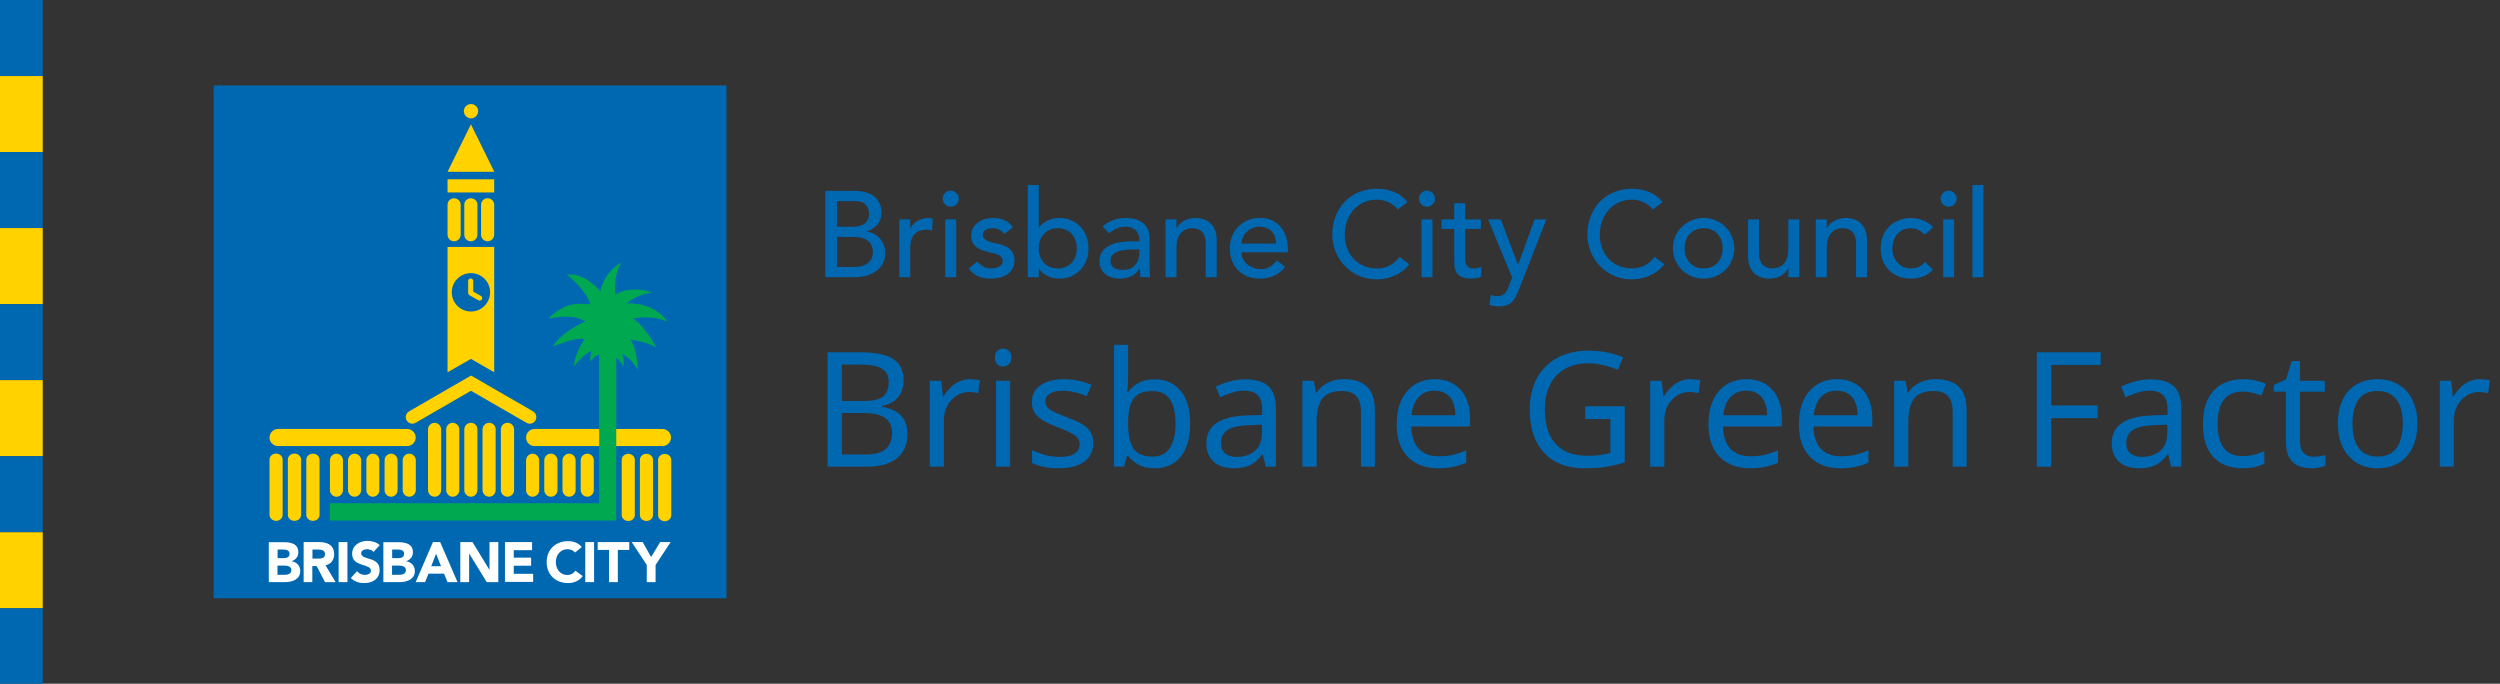 <svg width="234" height="64" viewBox="0 0 234 64" fill="none" xmlns="http://www.w3.org/2000/svg">
<rect x="0" y="0" width="234" height="64" fill="#333333" stroke="none"/>
<g clip-path="url(#clip0_978_9301)">
<rect width="4.27" height="7.117" fill="#0067B1"/>
<rect y="7.117" width="4.27" height="7.117" fill="#FFD200"/>
<rect y="14.233" width="4.27" height="7.117" fill="#0067B1"/>
<rect y="21.35" width="4.27" height="7.117" fill="#FFD200"/>
<rect y="28.467" width="4.27" height="7.117" fill="#0067B1"/>
<rect y="35.583" width="4.27" height="7.117" fill="#FFD200"/>
<rect y="42.7" width="4.27" height="7.117" fill="#0067B1"/>
<rect y="49.817" width="4.27" height="7.117" fill="#FFD200"/>
<rect y="56.933" width="4.27" height="7.117" fill="#0067B1"/>
</g>
<path fill-rule="evenodd" clip-rule="evenodd" d="M68 55.436H20L20.564 56V8L20 8.564H68L67.436 8V56L68 55.436Z" fill="white"/>
<path d="M68 8H20V56H68V8Z" fill="#0067B1"/>
<path d="M43.413 10.405C43.413 10.032 43.718 9.738 44.09 9.738C44.463 9.738 44.756 10.043 44.756 10.405C44.756 10.766 44.452 11.082 44.09 11.082C43.729 11.082 43.413 10.777 43.413 10.405Z" fill="#FFD200"/>
<path fill-rule="evenodd" clip-rule="evenodd" d="M43.458 40.196C43.458 39.857 43.729 39.575 44.079 39.575C44.429 39.575 44.689 39.846 44.689 40.196V45.874C44.689 46.213 44.406 46.495 44.079 46.495C43.752 46.495 43.458 46.213 43.458 45.874V40.196Z" fill="#FFD200"/>
<path fill-rule="evenodd" clip-rule="evenodd" d="M45.163 40.196C45.163 39.857 45.445 39.575 45.784 39.575C46.122 39.575 46.393 39.846 46.393 40.196V45.874C46.393 46.213 46.111 46.495 45.784 46.495C45.456 46.495 45.163 46.213 45.163 45.874V40.196Z" fill="#FFD200"/>
<path fill-rule="evenodd" clip-rule="evenodd" d="M46.879 40.196C46.879 39.857 47.15 39.575 47.499 39.575C47.849 39.575 48.12 39.846 48.12 40.196V45.874C48.12 46.213 47.838 46.495 47.499 46.495C47.161 46.495 46.879 46.213 46.879 45.874V40.196Z" fill="#FFD200"/>
<path fill-rule="evenodd" clip-rule="evenodd" d="M42.995 40.196C42.995 39.857 42.713 39.575 42.374 39.575C42.036 39.575 41.765 39.846 41.765 40.196V45.874C41.765 46.213 42.036 46.495 42.374 46.495C42.713 46.495 42.995 46.213 42.995 45.874V40.196Z" fill="#FFD200"/>
<path fill-rule="evenodd" clip-rule="evenodd" d="M41.291 40.196C41.291 39.857 41.008 39.575 40.681 39.575C40.354 39.575 40.06 39.846 40.06 40.196V45.874C40.06 46.213 40.342 46.495 40.681 46.495C41.02 46.495 41.291 46.213 41.291 45.874V40.196Z" fill="#FFD200"/>
<path fill-rule="evenodd" clip-rule="evenodd" d="M38.92 43.086C38.92 42.747 38.649 42.465 38.299 42.465C37.949 42.465 37.69 42.747 37.69 43.086V45.874C37.69 46.213 37.961 46.495 38.299 46.495C38.638 46.495 38.92 46.213 38.92 45.874V43.086Z" fill="#FFD200"/>
<path fill-rule="evenodd" clip-rule="evenodd" d="M37.215 43.086C37.215 42.747 36.945 42.465 36.606 42.465C36.267 42.465 35.996 42.747 35.996 43.086V45.874C35.996 46.213 36.267 46.495 36.606 46.495C36.945 46.495 37.215 46.213 37.215 45.874V43.086Z" fill="#FFD200"/>
<path fill-rule="evenodd" clip-rule="evenodd" d="M35.511 43.086C35.511 42.747 35.24 42.465 34.901 42.465C34.563 42.465 34.292 42.747 34.292 43.086V45.874C34.292 46.213 34.563 46.495 34.901 46.495C35.24 46.495 35.511 46.213 35.511 45.874V43.086Z" fill="#FFD200"/>
<path fill-rule="evenodd" clip-rule="evenodd" d="M33.806 43.086C33.806 42.747 33.524 42.465 33.185 42.465C32.847 42.465 32.576 42.747 32.576 43.086V45.874C32.576 46.213 32.847 46.495 33.185 46.495C33.524 46.495 33.806 46.213 33.806 45.874V43.086Z" fill="#FFD200"/>
<path fill-rule="evenodd" clip-rule="evenodd" d="M32.102 43.086C32.102 42.747 31.831 42.465 31.492 42.465C31.153 42.465 30.882 42.747 30.882 43.086V45.874C30.882 46.213 31.153 46.495 31.492 46.495C31.831 46.495 32.102 46.213 32.102 45.874V43.086Z" fill="#FFD200"/>
<path fill-rule="evenodd" clip-rule="evenodd" d="M49.238 43.086C49.238 42.747 49.52 42.465 49.848 42.465C50.175 42.465 50.468 42.747 50.468 43.086V45.874C50.468 46.213 50.186 46.495 49.848 46.495C49.509 46.495 49.238 46.213 49.238 45.874V43.086Z" fill="#FFD200"/>
<path fill-rule="evenodd" clip-rule="evenodd" d="M50.943 43.086C50.943 42.747 51.214 42.465 51.563 42.465C51.913 42.465 52.184 42.747 52.184 43.086V45.874C52.184 46.213 51.902 46.495 51.563 46.495C51.225 46.495 50.943 46.213 50.943 45.874V43.086Z" fill="#FFD200"/>
<path fill-rule="evenodd" clip-rule="evenodd" d="M52.647 43.086C52.647 42.747 52.929 42.465 53.268 42.465C53.607 42.465 53.878 42.747 53.878 43.086V45.874C53.878 46.213 53.607 46.495 53.268 46.495C52.929 46.495 52.647 46.213 52.647 45.874V43.086Z" fill="#FFD200"/>
<path fill-rule="evenodd" clip-rule="evenodd" d="M54.352 43.086C54.352 42.747 54.634 42.465 54.973 42.465C55.311 42.465 55.582 42.747 55.582 43.086V45.874C55.582 46.213 55.3 46.495 54.973 46.495C54.645 46.495 54.352 46.213 54.352 45.874V43.086Z" fill="#FFD200"/>
<path fill-rule="evenodd" clip-rule="evenodd" d="M41.889 19.165C41.889 18.826 42.16 18.555 42.499 18.555C42.837 18.555 43.12 18.826 43.12 19.165V21.964C43.12 22.303 42.849 22.585 42.499 22.585C42.149 22.585 41.889 22.303 41.889 21.964V19.165Z" fill="#FFD200"/>
<path fill-rule="evenodd" clip-rule="evenodd" d="M45.027 19.165C45.027 18.826 45.298 18.555 45.637 18.555C45.976 18.555 46.258 18.826 46.258 19.165V21.964C46.258 22.303 45.976 22.585 45.637 22.585C45.298 22.585 45.027 22.303 45.027 21.964V19.165Z" fill="#FFD200"/>
<path fill-rule="evenodd" clip-rule="evenodd" d="M43.458 19.165C43.458 18.826 43.729 18.555 44.068 18.555C44.406 18.555 44.689 18.826 44.689 19.165V21.964C44.689 22.303 44.418 22.585 44.068 22.585C43.718 22.585 43.458 22.303 43.458 21.964V19.165Z" fill="#FFD200"/>
<path fill-rule="evenodd" clip-rule="evenodd" d="M41.889 16.083H46.269L44.079 11.635L41.889 16.083Z" fill="#FFD200"/>
<path fill-rule="evenodd" clip-rule="evenodd" d="M44.068 36.583L38.897 39.575C38.604 39.744 38.231 39.642 38.062 39.349C37.893 39.056 37.994 38.672 38.288 38.502L44.09 35.15L49.893 38.502C50.186 38.672 50.288 39.044 50.118 39.349C49.949 39.642 49.565 39.744 49.283 39.575L44.09 36.583H44.068Z" fill="#FFD200"/>
<path fill-rule="evenodd" clip-rule="evenodd" d="M43.819 27.349C43.819 27.349 43.785 27.541 43.977 27.654L44.779 28.105C44.892 28.173 45.038 28.128 45.106 28.015C45.174 27.902 45.129 27.755 45.016 27.699L44.294 27.293V26.299C44.294 26.175 44.192 26.062 44.056 26.062C43.921 26.062 43.819 26.164 43.819 26.299V27.349Z" fill="#FFD200"/>
<path fill-rule="evenodd" clip-rule="evenodd" d="M28.184 43.018C28.184 42.713 27.902 42.453 27.564 42.453C27.225 42.453 26.943 42.702 26.943 43.018V48.188C26.943 48.504 27.214 48.753 27.564 48.753C27.913 48.753 28.184 48.504 28.184 48.188V43.018Z" fill="#FFD200"/>
<path fill-rule="evenodd" clip-rule="evenodd" d="M26.457 43.018C26.457 42.713 26.186 42.453 25.848 42.453C25.509 42.453 25.227 42.702 25.227 43.018V48.188C25.227 48.504 25.509 48.753 25.848 48.753C26.186 48.753 26.457 48.504 26.457 48.188V43.018Z" fill="#FFD200"/>
<path fill-rule="evenodd" clip-rule="evenodd" d="M29.912 43.029C29.912 42.713 29.641 42.465 29.291 42.465C28.941 42.465 28.67 42.713 28.67 43.029V48.188C28.67 48.504 28.952 48.753 29.291 48.753C29.63 48.753 29.912 48.504 29.912 48.188V43.029Z" fill="#FFD200"/>
<path fill-rule="evenodd" clip-rule="evenodd" d="M61.125 43.041C61.125 42.736 60.854 42.476 60.504 42.476C60.154 42.476 59.895 42.724 59.895 43.041V48.211C59.895 48.516 60.166 48.764 60.504 48.764C60.843 48.764 61.125 48.516 61.125 48.211V43.041Z" fill="#FFD200"/>
<path fill-rule="evenodd" clip-rule="evenodd" d="M59.42 43.041C59.42 42.736 59.15 42.476 58.811 42.476C58.472 42.476 58.19 42.724 58.19 43.041V48.211C58.19 48.516 58.472 48.764 58.811 48.764C59.15 48.764 59.42 48.516 59.42 48.211V43.041Z" fill="#FFD200"/>
<path fill-rule="evenodd" clip-rule="evenodd" d="M62.83 43.052C62.83 42.736 62.559 42.487 62.22 42.487C61.882 42.487 61.599 42.736 61.599 43.052V48.222C61.599 48.527 61.882 48.786 62.22 48.786C62.559 48.786 62.83 48.538 62.83 48.222V43.052Z" fill="#FFD200"/>
<path d="M46.258 16.783H41.889V18.013H46.258V16.783Z" fill="#FFD200"/>
<path fill-rule="evenodd" clip-rule="evenodd" d="M26.028 41.754C25.588 41.754 25.227 41.392 25.227 40.952C25.227 40.512 25.588 40.151 26.028 40.151H38.107C38.547 40.151 38.909 40.512 38.909 40.952C38.909 41.392 38.547 41.754 38.107 41.754H26.028Z" fill="#FFD200"/>
<path fill-rule="evenodd" clip-rule="evenodd" d="M50.039 40.151C49.599 40.151 49.238 40.501 49.238 40.952C49.238 41.404 49.599 41.754 50.039 41.754H62.006C62.446 41.754 62.807 41.392 62.807 40.952C62.807 40.512 62.446 40.151 62.006 40.151H50.039Z" fill="#FFD200"/>
<path fill-rule="evenodd" clip-rule="evenodd" d="M59.206 29.821C60.437 29.584 61.565 29.72 62.468 30.104C61.667 29.008 60.437 28.354 58.63 28.399C59.342 27.834 60.38 27.405 61.046 27.405C59.816 26.886 58.258 27.078 57.592 27.597C57.535 26.502 57.592 25.373 58.201 24.561C57.761 24.753 56.497 25.656 56.215 27.259C55.029 26.028 54.081 25.61 53.042 25.701C54.036 26.457 54.984 27.597 55.266 28.489C53.697 28.297 52.613 28.534 51.338 29.81C52.896 29.528 53.946 29.573 54.792 30.092C53.562 30.611 52.286 31.515 51.767 32.406C52.715 32.079 53.991 31.548 54.702 31.752C54.137 32.655 53.799 33.366 53.708 34.303C54.329 33.592 54.611 33.219 55.368 32.835C55.278 33.264 55.176 33.547 55.278 33.829C55.515 33.456 55.887 33.208 56.079 33.208V47.104H30.882V48.719H57.682V33.456C57.682 33.456 58.156 33.863 58.348 34.337C58.438 33.772 58.348 33.389 58.201 33.106C58.958 33.535 59.342 34.009 59.714 34.619C59.624 33.197 59.342 32.203 59.003 31.774C60.143 31.966 60.798 32.158 61.419 32.531C60.944 31.537 59.804 30.07 59.195 29.787L59.206 29.821Z" fill="#00A94F"/>
<path fill-rule="evenodd" clip-rule="evenodd" d="M41.889 23.116V34.845L44.079 33.592L46.258 34.845V23.116H41.889ZM44.079 29.155C43.086 29.155 42.284 28.354 42.284 27.36C42.284 26.367 43.086 25.565 44.079 25.565C45.072 25.565 45.874 26.367 45.874 27.36C45.874 28.354 45.072 29.155 44.079 29.155Z" fill="#FFD200"/>
<path d="M25.983 51.439H26.547C26.807 51.439 27.101 51.518 27.101 51.834C27.101 52.151 26.841 52.241 26.581 52.241H25.983V51.439ZM25.159 54.487H26.694C27.36 54.487 28.105 54.228 28.105 53.449C28.105 52.963 27.778 52.602 27.281 52.534C27.665 52.399 27.925 52.117 27.925 51.699C27.925 50.886 27.213 50.751 26.559 50.751H25.159V54.499V54.487ZM25.983 52.941H26.604C26.875 52.941 27.27 52.997 27.27 53.358C27.27 53.686 26.976 53.799 26.717 53.799H25.972V52.952L25.983 52.941Z" fill="white"/>
<path d="M29.234 51.439H29.776C30.081 51.439 30.42 51.496 30.42 51.868C30.42 52.275 30.024 52.286 29.731 52.286H29.245V51.439H29.234ZM28.41 54.487H29.234V52.986H29.641L30.42 54.487H31.413L30.465 52.907C30.995 52.805 31.277 52.399 31.277 51.88C31.277 51.01 30.634 50.739 29.866 50.739H28.421V54.487H28.41Z" fill="white"/>
<path d="M31.695 50.739H32.519V54.487H31.695V50.739Z" fill="white"/>
<path d="M34.958 51.654C34.822 51.484 34.562 51.406 34.359 51.406C34.122 51.406 33.806 51.507 33.806 51.789C33.806 52.478 35.533 52.038 35.533 53.347C35.533 54.182 34.867 54.578 34.088 54.578C33.603 54.578 33.185 54.431 32.835 54.103L33.422 53.46C33.592 53.686 33.863 53.81 34.145 53.81C34.427 53.81 34.721 53.686 34.721 53.415C34.721 52.726 32.959 53.099 32.959 51.846C32.959 51.044 33.648 50.627 34.393 50.627C34.811 50.627 35.229 50.739 35.545 51.022L34.98 51.642L34.958 51.654Z" fill="white"/>
<path d="M36.707 51.439H37.272C37.532 51.439 37.825 51.518 37.825 51.834C37.825 52.151 37.554 52.241 37.306 52.241H36.707V51.439ZM35.883 54.487H37.419C38.085 54.487 38.83 54.228 38.83 53.449C38.83 52.963 38.502 52.602 38.006 52.534C38.389 52.399 38.649 52.117 38.649 51.699C38.649 50.886 37.938 50.751 37.283 50.751H35.883V54.499V54.487ZM36.707 52.941H37.328C37.599 52.941 37.994 52.997 37.994 53.358C37.994 53.686 37.701 53.799 37.441 53.799H36.696V52.952L36.707 52.941Z" fill="white"/>
<path d="M41.279 52.997H40.365L40.816 51.834L41.279 52.997ZM38.886 54.487H39.789L40.105 53.697H41.562L41.889 54.487H42.826L41.2 50.739H40.523L38.909 54.487H38.886Z" fill="white"/>
<path d="M43.108 50.739H44.226L45.818 53.347V50.739H46.642V54.487H45.558L43.921 51.823H43.91V54.487H43.086V50.739H43.108Z" fill="white"/>
<path d="M47.263 50.739H49.802V51.496H48.087V52.196H49.712V52.952H48.087V53.708H49.904V54.465H47.263V50.717V50.739Z" fill="white"/>
<path d="M53.821 51.71C53.652 51.518 53.415 51.406 53.11 51.406C52.489 51.406 52.026 51.913 52.026 52.613C52.026 53.313 52.489 53.821 53.087 53.821C53.415 53.821 53.686 53.675 53.855 53.415L54.544 53.923C54.227 54.363 53.697 54.578 53.189 54.578C52.015 54.578 51.168 53.81 51.168 52.613C51.168 51.417 52.015 50.649 53.189 50.649C53.607 50.649 54.137 50.796 54.453 51.202L53.821 51.722V51.71Z" fill="white"/>
<path d="M54.781 50.739H55.605V54.487H54.781V50.739Z" fill="white"/>
<path d="M57.016 51.473H55.944V50.739H58.901V51.473H57.829V54.487H57.005V51.473H57.016Z" fill="white"/>
<path d="M60.538 52.884L59.127 50.739H60.154L60.944 52.139L61.791 50.739H62.773L61.362 52.884V54.487H60.538V52.884Z" fill="white"/>
<path d="M77.25 17.867H80.056C80.406 17.867 80.729 17.909 81.026 17.992C81.33 18.076 81.588 18.201 81.801 18.369C82.022 18.529 82.193 18.738 82.315 18.996C82.444 19.247 82.509 19.544 82.509 19.886C82.509 20.35 82.379 20.73 82.121 21.027C81.862 21.316 81.528 21.529 81.117 21.665V21.688C81.36 21.703 81.588 21.768 81.801 21.882C82.014 21.989 82.197 22.133 82.349 22.316C82.509 22.491 82.634 22.696 82.725 22.932C82.817 23.167 82.862 23.422 82.862 23.696C82.862 24.061 82.786 24.384 82.634 24.665C82.49 24.939 82.288 25.171 82.029 25.361C81.771 25.551 81.471 25.696 81.128 25.795C80.786 25.894 80.417 25.943 80.022 25.943H77.25V17.867ZM78.345 21.221H79.839C80.045 21.221 80.239 21.201 80.421 21.163C80.604 21.118 80.763 21.046 80.9 20.947C81.037 20.848 81.144 20.722 81.22 20.57C81.303 20.418 81.345 20.232 81.345 20.011C81.345 19.692 81.242 19.414 81.037 19.179C80.832 18.943 80.509 18.825 80.067 18.825H78.345V21.221ZM78.345 24.985H79.954C80.121 24.985 80.303 24.97 80.501 24.939C80.706 24.901 80.896 24.833 81.071 24.734C81.246 24.627 81.394 24.487 81.516 24.312C81.638 24.137 81.699 23.905 81.699 23.616C81.699 23.137 81.543 22.779 81.231 22.544C80.919 22.3 80.497 22.179 79.965 22.179H78.345V24.985ZM84.173 20.536H85.199V21.369H85.222C85.291 21.224 85.382 21.095 85.496 20.981C85.61 20.859 85.736 20.757 85.872 20.673C86.017 20.589 86.173 20.525 86.34 20.479C86.507 20.426 86.675 20.399 86.842 20.399C87.009 20.399 87.161 20.422 87.298 20.468L87.253 21.574C87.169 21.551 87.085 21.532 87.002 21.517C86.918 21.502 86.834 21.494 86.751 21.494C86.249 21.494 85.865 21.635 85.599 21.916C85.332 22.198 85.199 22.635 85.199 23.228V25.943H84.173V20.536ZM88.475 20.536H89.501V25.943H88.475V20.536ZM88.235 18.597C88.235 18.392 88.307 18.217 88.452 18.072C88.604 17.92 88.782 17.844 88.988 17.844C89.193 17.844 89.368 17.92 89.513 18.072C89.665 18.217 89.741 18.392 89.741 18.597C89.741 18.802 89.665 18.981 89.513 19.133C89.368 19.277 89.193 19.35 88.988 19.35C88.782 19.35 88.604 19.277 88.452 19.133C88.307 18.981 88.235 18.802 88.235 18.597ZM94.01 21.893C93.888 21.741 93.736 21.616 93.553 21.517C93.378 21.411 93.162 21.357 92.903 21.357C92.66 21.357 92.447 21.411 92.264 21.517C92.089 21.616 92.002 21.764 92.002 21.962C92.002 22.122 92.051 22.251 92.15 22.35C92.257 22.449 92.378 22.529 92.515 22.589C92.66 22.65 92.812 22.696 92.972 22.726C93.131 22.757 93.268 22.783 93.382 22.806C93.603 22.859 93.808 22.924 93.998 23C94.196 23.076 94.363 23.175 94.5 23.297C94.644 23.418 94.755 23.567 94.831 23.741C94.915 23.916 94.956 24.129 94.956 24.38C94.956 24.684 94.892 24.947 94.762 25.167C94.633 25.38 94.466 25.555 94.26 25.692C94.055 25.829 93.819 25.928 93.553 25.989C93.295 26.049 93.032 26.08 92.766 26.08C92.317 26.08 91.922 26.011 91.58 25.875C91.245 25.738 90.945 25.487 90.679 25.122L91.454 24.483C91.622 24.65 91.808 24.799 92.013 24.928C92.219 25.057 92.47 25.122 92.766 25.122C92.895 25.122 93.025 25.11 93.154 25.087C93.291 25.057 93.409 25.015 93.508 24.962C93.614 24.901 93.698 24.829 93.759 24.745C93.827 24.654 93.861 24.551 93.861 24.437C93.861 24.285 93.812 24.16 93.713 24.061C93.622 23.962 93.508 23.886 93.371 23.833C93.241 23.772 93.101 23.726 92.949 23.696C92.804 23.658 92.675 23.627 92.561 23.605C92.34 23.551 92.131 23.491 91.933 23.422C91.736 23.354 91.561 23.262 91.409 23.148C91.257 23.034 91.135 22.89 91.044 22.715C90.952 22.54 90.907 22.323 90.907 22.065C90.907 21.783 90.964 21.54 91.078 21.335C91.2 21.122 91.356 20.947 91.546 20.81C91.743 20.673 91.964 20.57 92.207 20.502C92.458 20.433 92.709 20.399 92.96 20.399C93.325 20.399 93.675 20.468 94.01 20.605C94.344 20.741 94.61 20.97 94.808 21.289L94.01 21.893ZM96.204 17.319H97.23V21.312H97.253C97.436 21.03 97.698 20.81 98.04 20.65C98.382 20.483 98.747 20.399 99.135 20.399C99.553 20.399 99.93 20.471 100.264 20.616C100.607 20.76 100.896 20.962 101.131 21.221C101.375 21.471 101.561 21.772 101.69 22.122C101.82 22.464 101.884 22.837 101.884 23.239C101.884 23.643 101.82 24.015 101.69 24.357C101.561 24.7 101.375 25 101.131 25.259C100.896 25.517 100.607 25.719 100.264 25.863C99.93 26.008 99.553 26.08 99.135 26.08C98.77 26.08 98.413 26 98.063 25.84C97.721 25.681 97.451 25.456 97.253 25.167H97.23V25.943H96.204V17.319ZM99.01 25.122C99.283 25.122 99.531 25.076 99.751 24.985C99.972 24.886 100.158 24.757 100.31 24.597C100.462 24.43 100.58 24.232 100.664 24.004C100.747 23.768 100.789 23.513 100.789 23.239C100.789 22.966 100.747 22.715 100.664 22.487C100.58 22.251 100.462 22.053 100.31 21.893C100.158 21.726 99.972 21.597 99.751 21.506C99.531 21.407 99.283 21.357 99.01 21.357C98.736 21.357 98.489 21.407 98.268 21.506C98.048 21.597 97.861 21.726 97.709 21.893C97.557 22.053 97.439 22.251 97.356 22.487C97.272 22.715 97.23 22.966 97.23 23.239C97.23 23.513 97.272 23.768 97.356 24.004C97.439 24.232 97.557 24.43 97.709 24.597C97.861 24.757 98.048 24.886 98.268 24.985C98.489 25.076 98.736 25.122 99.01 25.122ZM103.2 21.198C103.489 20.931 103.823 20.734 104.204 20.605C104.584 20.468 104.964 20.399 105.344 20.399C105.74 20.399 106.078 20.449 106.359 20.547C106.648 20.646 106.884 20.779 107.067 20.947C107.249 21.114 107.382 21.308 107.466 21.529C107.557 21.741 107.603 21.966 107.603 22.201V24.962C107.603 25.152 107.607 25.327 107.614 25.487C107.622 25.646 107.633 25.799 107.648 25.943H106.736C106.713 25.669 106.702 25.395 106.702 25.122H106.679C106.451 25.471 106.181 25.719 105.869 25.863C105.557 26.008 105.196 26.08 104.785 26.08C104.534 26.08 104.295 26.046 104.067 25.977C103.839 25.909 103.637 25.806 103.462 25.669C103.295 25.532 103.162 25.365 103.063 25.167C102.964 24.962 102.915 24.726 102.915 24.46C102.915 24.11 102.991 23.817 103.143 23.582C103.302 23.346 103.515 23.156 103.781 23.011C104.055 22.859 104.371 22.753 104.728 22.692C105.093 22.624 105.481 22.589 105.892 22.589H106.645V22.361C106.645 22.224 106.618 22.087 106.565 21.951C106.512 21.814 106.432 21.692 106.325 21.585C106.219 21.471 106.086 21.384 105.926 21.323C105.766 21.255 105.576 21.221 105.356 21.221C105.158 21.221 104.983 21.239 104.831 21.277C104.686 21.316 104.553 21.365 104.432 21.426C104.31 21.479 104.2 21.544 104.101 21.62C104.002 21.696 103.907 21.768 103.816 21.837L103.2 21.198ZM106.097 23.342C105.854 23.342 105.603 23.357 105.344 23.388C105.093 23.411 104.861 23.46 104.648 23.536C104.443 23.612 104.272 23.719 104.135 23.855C104.006 23.992 103.941 24.167 103.941 24.38C103.941 24.692 104.044 24.916 104.249 25.053C104.462 25.19 104.747 25.259 105.105 25.259C105.386 25.259 105.626 25.213 105.823 25.122C106.021 25.023 106.181 24.897 106.302 24.745C106.424 24.593 106.512 24.426 106.565 24.243C106.618 24.053 106.645 23.867 106.645 23.684V23.342H106.097ZM109.092 20.536H110.119V21.369H110.142C110.271 21.08 110.495 20.848 110.815 20.673C111.134 20.491 111.503 20.399 111.921 20.399C112.18 20.399 112.427 20.441 112.662 20.525C112.906 20.601 113.115 20.722 113.29 20.89C113.472 21.057 113.617 21.274 113.723 21.54C113.83 21.799 113.883 22.106 113.883 22.464V25.943H112.856V22.749C112.856 22.498 112.822 22.285 112.754 22.11C112.685 21.928 112.594 21.783 112.48 21.677C112.366 21.563 112.233 21.483 112.081 21.437C111.936 21.384 111.784 21.357 111.624 21.357C111.411 21.357 111.214 21.392 111.031 21.46C110.849 21.529 110.689 21.639 110.552 21.791C110.415 21.935 110.309 22.122 110.233 22.35C110.157 22.578 110.119 22.848 110.119 23.16V25.943H109.092V20.536ZM116.206 23.616C116.206 23.852 116.256 24.068 116.354 24.266C116.461 24.456 116.598 24.62 116.765 24.757C116.932 24.894 117.126 25 117.347 25.076C117.567 25.152 117.796 25.19 118.031 25.19C118.351 25.19 118.628 25.118 118.864 24.973C119.1 24.821 119.316 24.624 119.514 24.38L120.29 24.973C119.72 25.711 118.921 26.08 117.894 26.08C117.469 26.08 117.081 26.008 116.731 25.863C116.389 25.719 116.096 25.521 115.853 25.27C115.617 25.011 115.434 24.711 115.305 24.369C115.176 24.019 115.111 23.643 115.111 23.239C115.111 22.837 115.18 22.464 115.316 22.122C115.461 21.772 115.655 21.471 115.898 21.221C116.149 20.962 116.446 20.76 116.788 20.616C117.13 20.471 117.503 20.399 117.906 20.399C118.385 20.399 118.788 20.483 119.115 20.65C119.45 20.817 119.723 21.038 119.936 21.312C120.149 21.578 120.301 21.882 120.393 22.224C120.491 22.559 120.541 22.901 120.541 23.251V23.616H116.206ZM119.446 22.795C119.438 22.567 119.4 22.357 119.332 22.167C119.271 21.977 119.176 21.814 119.046 21.677C118.917 21.532 118.754 21.422 118.556 21.346C118.366 21.262 118.142 21.221 117.883 21.221C117.632 21.221 117.4 21.27 117.187 21.369C116.982 21.46 116.807 21.582 116.662 21.734C116.518 21.886 116.404 22.057 116.32 22.247C116.244 22.43 116.206 22.612 116.206 22.795H119.446ZM130.83 19.612C130.602 19.316 130.313 19.087 129.963 18.928C129.613 18.768 129.252 18.688 128.879 18.688C128.423 18.688 128.008 18.776 127.636 18.951C127.271 19.118 126.955 19.35 126.689 19.646C126.43 19.943 126.229 20.293 126.084 20.696C125.94 21.091 125.868 21.517 125.868 21.973C125.868 22.399 125.936 22.802 126.073 23.183C126.21 23.563 126.408 23.897 126.666 24.186C126.925 24.475 127.24 24.703 127.613 24.871C127.986 25.038 128.408 25.122 128.879 25.122C129.343 25.122 129.75 25.027 130.1 24.837C130.449 24.646 130.746 24.38 130.989 24.038L131.913 24.734C131.853 24.817 131.746 24.939 131.594 25.099C131.442 25.251 131.24 25.407 130.989 25.567C130.738 25.719 130.434 25.852 130.077 25.966C129.727 26.087 129.32 26.148 128.856 26.148C128.218 26.148 127.64 26.027 127.122 25.783C126.613 25.54 126.176 25.221 125.811 24.825C125.453 24.43 125.179 23.985 124.989 23.491C124.799 22.989 124.704 22.483 124.704 21.973C124.704 21.35 124.807 20.776 125.012 20.251C125.217 19.719 125.503 19.262 125.868 18.882C126.24 18.494 126.685 18.194 127.202 17.981C127.719 17.768 128.29 17.662 128.913 17.662C129.446 17.662 129.967 17.764 130.476 17.97C130.993 18.175 131.415 18.49 131.742 18.916L130.83 19.612ZM133.055 20.536H134.082V25.943H133.055V20.536ZM132.816 18.597C132.816 18.392 132.888 18.217 133.032 18.072C133.185 17.92 133.363 17.844 133.569 17.844C133.774 17.844 133.949 17.92 134.093 18.072C134.245 18.217 134.321 18.392 134.321 18.597C134.321 18.802 134.245 18.981 134.093 19.133C133.949 19.277 133.774 19.35 133.569 19.35C133.363 19.35 133.185 19.277 133.032 19.133C132.888 18.981 132.816 18.802 132.816 18.597ZM138.613 21.426H137.142V23.878C137.142 24.03 137.145 24.183 137.153 24.335C137.161 24.479 137.187 24.612 137.233 24.734C137.286 24.848 137.362 24.943 137.461 25.019C137.567 25.087 137.72 25.122 137.917 25.122C138.039 25.122 138.164 25.11 138.294 25.087C138.423 25.065 138.541 25.023 138.647 24.962V25.897C138.526 25.966 138.366 26.011 138.168 26.034C137.978 26.065 137.83 26.08 137.723 26.08C137.328 26.08 137.02 26.027 136.799 25.92C136.586 25.806 136.427 25.662 136.32 25.487C136.221 25.312 136.161 25.118 136.138 24.905C136.123 24.684 136.115 24.464 136.115 24.243V21.426H134.929V20.536H136.115V19.019H137.142V20.536H138.613V21.426ZM139.287 20.536H140.474L142.082 24.757H142.105L143.634 20.536H144.74L142.173 27.107C142.082 27.342 141.987 27.555 141.888 27.745C141.789 27.943 141.672 28.11 141.535 28.247C141.398 28.384 141.23 28.491 141.033 28.567C140.843 28.643 140.607 28.681 140.326 28.681C140.173 28.681 140.018 28.669 139.858 28.646C139.706 28.631 139.557 28.593 139.413 28.532L139.538 27.597C139.744 27.681 139.949 27.723 140.154 27.723C140.314 27.723 140.447 27.7 140.554 27.654C140.668 27.616 140.763 27.555 140.839 27.471C140.922 27.395 140.991 27.304 141.044 27.198C141.097 27.091 141.151 26.97 141.204 26.833L141.535 25.977L139.287 20.536ZM154.702 19.612C154.474 19.316 154.185 19.087 153.835 18.928C153.485 18.768 153.124 18.688 152.752 18.688C152.295 18.688 151.881 18.776 151.508 18.951C151.143 19.118 150.828 19.35 150.561 19.646C150.303 19.943 150.101 20.293 149.957 20.696C149.812 21.091 149.74 21.517 149.74 21.973C149.74 22.399 149.809 22.802 149.945 23.183C150.082 23.563 150.28 23.897 150.539 24.186C150.797 24.475 151.113 24.703 151.485 24.871C151.858 25.038 152.28 25.122 152.752 25.122C153.215 25.122 153.622 25.027 153.972 24.837C154.322 24.646 154.618 24.38 154.862 24.038L155.786 24.734C155.725 24.817 155.618 24.939 155.466 25.099C155.314 25.251 155.113 25.407 154.862 25.567C154.611 25.719 154.307 25.852 153.949 25.966C153.599 26.087 153.193 26.148 152.729 26.148C152.09 26.148 151.512 26.027 150.995 25.783C150.485 25.54 150.048 25.221 149.683 24.825C149.326 24.43 149.052 23.985 148.862 23.491C148.672 22.989 148.577 22.483 148.577 21.973C148.577 21.35 148.679 20.776 148.885 20.251C149.09 19.719 149.375 19.262 149.74 18.882C150.113 18.494 150.558 18.194 151.075 17.981C151.592 17.768 152.162 17.662 152.786 17.662C153.318 17.662 153.839 17.764 154.348 17.97C154.866 18.175 155.288 18.49 155.615 18.916L154.702 19.612ZM157.681 23.239C157.681 23.513 157.722 23.768 157.806 24.004C157.89 24.232 158.008 24.43 158.16 24.597C158.312 24.757 158.498 24.886 158.719 24.985C158.939 25.076 159.186 25.122 159.46 25.122C159.734 25.122 159.981 25.076 160.202 24.985C160.422 24.886 160.608 24.757 160.76 24.597C160.913 24.43 161.03 24.232 161.114 24.004C161.198 23.768 161.24 23.513 161.24 23.239C161.24 22.966 161.198 22.715 161.114 22.487C161.03 22.251 160.913 22.053 160.76 21.893C160.608 21.726 160.422 21.597 160.202 21.506C159.981 21.407 159.734 21.357 159.46 21.357C159.186 21.357 158.939 21.407 158.719 21.506C158.498 21.597 158.312 21.726 158.16 21.893C158.008 22.053 157.89 22.251 157.806 22.487C157.722 22.715 157.681 22.966 157.681 23.239ZM156.586 23.239C156.586 22.844 156.658 22.475 156.802 22.133C156.954 21.791 157.16 21.491 157.418 21.232C157.677 20.973 157.981 20.772 158.331 20.627C158.681 20.475 159.057 20.399 159.46 20.399C159.863 20.399 160.24 20.475 160.589 20.627C160.939 20.772 161.243 20.973 161.502 21.232C161.76 21.491 161.962 21.791 162.106 22.133C162.259 22.475 162.335 22.844 162.335 23.239C162.335 23.635 162.259 24.008 162.106 24.357C161.962 24.7 161.76 25 161.502 25.259C161.243 25.509 160.939 25.711 160.589 25.863C160.24 26.008 159.863 26.08 159.46 26.08C159.057 26.08 158.681 26.008 158.331 25.863C157.981 25.711 157.677 25.509 157.418 25.259C157.16 25 156.954 24.7 156.802 24.357C156.658 24.008 156.586 23.635 156.586 23.239ZM168.411 25.943H167.385V25.11H167.362C167.233 25.399 167.008 25.635 166.689 25.817C166.37 25.992 166.001 26.08 165.582 26.08C165.316 26.08 165.065 26.038 164.83 25.954C164.594 25.878 164.385 25.757 164.202 25.589C164.027 25.422 163.887 25.209 163.78 24.951C163.674 24.684 163.62 24.373 163.62 24.015V20.536H164.647V23.73C164.647 23.981 164.681 24.198 164.75 24.38C164.818 24.555 164.909 24.7 165.024 24.814C165.138 24.92 165.267 25 165.411 25.053C165.563 25.099 165.719 25.122 165.879 25.122C166.092 25.122 166.29 25.087 166.472 25.019C166.655 24.951 166.814 24.844 166.951 24.7C167.088 24.547 167.195 24.357 167.271 24.129C167.347 23.901 167.385 23.631 167.385 23.319V20.536H168.411V25.943ZM169.959 20.536H170.986V21.369H171.008C171.138 21.08 171.362 20.848 171.681 20.673C172.001 20.491 172.37 20.399 172.788 20.399C173.046 20.399 173.294 20.441 173.529 20.525C173.773 20.601 173.982 20.722 174.157 20.89C174.339 21.057 174.484 21.274 174.59 21.54C174.697 21.799 174.75 22.106 174.75 22.464V25.943H173.723V22.749C173.723 22.498 173.689 22.285 173.621 22.11C173.552 21.928 173.461 21.783 173.347 21.677C173.233 21.563 173.1 21.483 172.948 21.437C172.803 21.384 172.651 21.357 172.491 21.357C172.278 21.357 172.081 21.392 171.898 21.46C171.716 21.529 171.556 21.639 171.419 21.791C171.282 21.935 171.176 22.122 171.1 22.35C171.024 22.578 170.986 22.848 170.986 23.16V25.943H169.959V20.536ZM180.164 21.973C179.974 21.776 179.773 21.627 179.56 21.529C179.354 21.422 179.107 21.369 178.818 21.369C178.537 21.369 178.29 21.422 178.077 21.529C177.872 21.627 177.697 21.768 177.552 21.951C177.415 22.125 177.309 22.331 177.233 22.567C177.164 22.795 177.13 23.034 177.13 23.285C177.13 23.536 177.172 23.776 177.256 24.004C177.339 24.224 177.457 24.418 177.609 24.586C177.761 24.753 177.944 24.886 178.157 24.985C178.37 25.076 178.609 25.122 178.875 25.122C179.164 25.122 179.412 25.072 179.617 24.973C179.822 24.867 180.012 24.715 180.187 24.517L180.917 25.247C180.651 25.544 180.339 25.757 179.982 25.886C179.632 26.015 179.259 26.08 178.864 26.08C178.446 26.08 178.062 26.011 177.712 25.875C177.37 25.738 177.073 25.548 176.822 25.304C176.571 25.053 176.377 24.757 176.24 24.415C176.103 24.065 176.035 23.681 176.035 23.262C176.035 22.844 176.103 22.46 176.24 22.11C176.377 21.76 176.567 21.46 176.811 21.209C177.062 20.958 177.358 20.764 177.7 20.627C178.05 20.483 178.438 20.411 178.864 20.411C179.259 20.411 179.636 20.483 179.993 20.627C180.358 20.764 180.674 20.977 180.94 21.266L180.164 21.973ZM181.88 20.536H182.907V25.943H181.88V20.536ZM181.641 18.597C181.641 18.392 181.713 18.217 181.858 18.072C182.01 17.92 182.188 17.844 182.394 17.844C182.599 17.844 182.774 17.92 182.919 18.072C183.071 18.217 183.147 18.392 183.147 18.597C183.147 18.802 183.071 18.981 182.919 19.133C182.774 19.277 182.599 19.35 182.394 19.35C182.188 19.35 182.01 19.277 181.858 19.133C181.713 18.981 181.641 18.802 181.641 18.597ZM184.621 17.319H185.647V25.943H184.621V17.319Z" fill="#0067B1"/>
<path d="M80.515 32.971C81.405 32.971 82.15 33.056 82.75 33.226C83.36 33.396 83.815 33.676 84.115 34.066C84.425 34.456 84.58 34.976 84.58 35.626C84.58 36.046 84.5 36.421 84.34 36.751C84.19 37.071 83.96 37.341 83.65 37.561C83.35 37.771 82.98 37.916 82.54 37.996V38.071C82.99 38.141 83.395 38.271 83.755 38.461C84.125 38.651 84.415 38.921 84.625 39.271C84.835 39.621 84.94 40.076 84.94 40.636C84.94 41.286 84.79 41.841 84.49 42.301C84.19 42.751 83.76 43.096 83.2 43.336C82.65 43.566 81.99 43.681 81.22 43.681H77.455V32.971H80.515ZM80.785 37.531C81.705 37.531 82.335 37.386 82.675 37.096C83.015 36.796 83.185 36.356 83.185 35.776C83.185 35.186 82.975 34.766 82.555 34.516C82.145 34.256 81.485 34.126 80.575 34.126H78.805V37.531H80.785ZM78.805 38.656V42.541H80.965C81.915 42.541 82.575 42.356 82.945 41.986C83.315 41.616 83.5 41.131 83.5 40.531C83.5 40.151 83.415 39.821 83.245 39.541C83.085 39.261 82.81 39.046 82.42 38.896C82.04 38.736 81.52 38.656 80.86 38.656H78.805ZM90.781 35.491C90.931 35.491 91.091 35.501 91.261 35.521C91.441 35.531 91.596 35.551 91.726 35.581L91.561 36.796C91.431 36.766 91.286 36.741 91.126 36.721C90.976 36.701 90.831 36.691 90.691 36.691C90.381 36.691 90.086 36.756 89.806 36.886C89.526 37.016 89.276 37.201 89.056 37.441C88.836 37.671 88.661 37.951 88.531 38.281C88.411 38.611 88.351 38.981 88.351 39.391V43.681H87.031V35.641H88.111L88.261 37.111H88.321C88.491 36.811 88.696 36.541 88.936 36.301C89.176 36.051 89.451 35.856 89.761 35.716C90.071 35.566 90.411 35.491 90.781 35.491ZM94.547 35.641V43.681H93.227V35.641H94.547ZM93.902 32.626C94.102 32.626 94.277 32.696 94.427 32.836C94.587 32.966 94.667 33.176 94.667 33.466C94.667 33.746 94.587 33.956 94.427 34.096C94.277 34.236 94.102 34.306 93.902 34.306C93.682 34.306 93.497 34.236 93.347 34.096C93.197 33.956 93.122 33.746 93.122 33.466C93.122 33.176 93.197 32.966 93.347 32.836C93.497 32.696 93.682 32.626 93.902 32.626ZM102.329 41.461C102.329 41.981 102.199 42.416 101.939 42.766C101.679 43.116 101.309 43.381 100.829 43.561C100.349 43.741 99.779 43.831 99.119 43.831C98.559 43.831 98.074 43.786 97.664 43.696C97.264 43.606 96.909 43.481 96.599 43.321V42.121C96.919 42.281 97.304 42.431 97.754 42.571C98.214 42.701 98.679 42.766 99.149 42.766C99.819 42.766 100.304 42.661 100.604 42.451C100.904 42.231 101.054 41.941 101.054 41.581C101.054 41.381 100.999 41.201 100.889 41.041C100.779 40.881 100.579 40.721 100.289 40.561C100.009 40.401 99.604 40.221 99.074 40.021C98.554 39.821 98.109 39.621 97.739 39.421C97.369 39.221 97.084 38.981 96.884 38.701C96.684 38.421 96.584 38.061 96.584 37.621C96.584 36.941 96.859 36.416 97.409 36.046C97.969 35.676 98.699 35.491 99.599 35.491C100.089 35.491 100.544 35.541 100.964 35.641C101.394 35.731 101.794 35.861 102.164 36.031L101.714 37.081C101.494 36.981 101.259 36.896 101.009 36.826C100.769 36.746 100.524 36.686 100.274 36.646C100.024 36.596 99.769 36.571 99.509 36.571C98.969 36.571 98.554 36.661 98.264 36.841C97.984 37.011 97.844 37.246 97.844 37.546C97.844 37.766 97.909 37.956 98.039 38.116C98.169 38.266 98.384 38.416 98.684 38.566C98.994 38.706 99.404 38.876 99.914 39.076C100.424 39.266 100.859 39.461 101.219 39.661C101.579 39.861 101.854 40.106 102.044 40.396C102.234 40.676 102.329 41.031 102.329 41.461ZM105.592 35.056C105.592 35.396 105.582 35.716 105.562 36.016C105.552 36.306 105.537 36.536 105.517 36.706H105.592C105.822 36.366 106.137 36.081 106.537 35.851C106.937 35.621 107.452 35.506 108.082 35.506C109.082 35.506 109.882 35.856 110.482 36.556C111.092 37.246 111.397 38.281 111.397 39.661C111.397 40.581 111.257 41.351 110.977 41.971C110.707 42.591 110.322 43.056 109.822 43.366C109.322 43.676 108.742 43.831 108.082 43.831C107.452 43.831 106.937 43.716 106.537 43.486C106.137 43.256 105.822 42.981 105.592 42.661H105.487L105.217 43.681H104.272V32.281H105.592V35.056ZM107.857 36.601C107.287 36.601 106.837 36.711 106.507 36.931C106.177 37.141 105.942 37.471 105.802 37.921C105.662 38.361 105.592 38.926 105.592 39.616V39.676C105.592 40.666 105.752 41.426 106.072 41.956C106.402 42.476 107.007 42.736 107.887 42.736C108.607 42.736 109.142 42.471 109.492 41.941C109.852 41.411 110.032 40.646 110.032 39.646C110.032 38.636 109.852 37.876 109.492 37.366C109.142 36.856 108.597 36.601 107.857 36.601ZM116.546 35.506C117.526 35.506 118.251 35.721 118.721 36.151C119.191 36.581 119.426 37.266 119.426 38.206V43.681H118.466L118.211 42.541H118.151C117.921 42.831 117.681 43.076 117.431 43.276C117.191 43.466 116.911 43.606 116.591 43.696C116.281 43.786 115.901 43.831 115.451 43.831C114.971 43.831 114.536 43.746 114.146 43.576C113.766 43.406 113.466 43.146 113.246 42.796C113.026 42.436 112.916 41.986 112.916 41.446C112.916 40.646 113.231 40.031 113.861 39.601C114.491 39.161 115.461 38.921 116.771 38.881L118.136 38.836V38.356C118.136 37.686 117.991 37.221 117.701 36.961C117.411 36.701 117.001 36.571 116.471 36.571C116.051 36.571 115.651 36.636 115.271 36.766C114.891 36.886 114.536 37.026 114.206 37.186L113.801 36.196C114.151 36.006 114.566 35.846 115.046 35.716C115.526 35.576 116.026 35.506 116.546 35.506ZM116.936 39.796C115.936 39.836 115.241 39.996 114.851 40.276C114.471 40.556 114.281 40.951 114.281 41.461C114.281 41.911 114.416 42.241 114.686 42.451C114.966 42.661 115.321 42.766 115.751 42.766C116.431 42.766 116.996 42.581 117.446 42.211C117.896 41.831 118.121 41.251 118.121 40.471V39.751L116.936 39.796ZM125.779 35.491C126.739 35.491 127.464 35.726 127.954 36.196C128.444 36.656 128.689 37.406 128.689 38.446V43.681H127.384V38.536C127.384 37.886 127.239 37.401 126.949 37.081C126.659 36.761 126.204 36.601 125.584 36.601C124.694 36.601 124.079 36.851 123.739 37.351C123.399 37.851 123.229 38.571 123.229 39.511V43.681H121.909V35.641H122.974L123.169 36.736H123.244C123.424 36.456 123.644 36.226 123.904 36.046C124.174 35.856 124.469 35.716 124.789 35.626C125.109 35.536 125.439 35.491 125.779 35.491ZM134.286 35.491C134.976 35.491 135.566 35.641 136.056 35.941C136.556 36.241 136.936 36.666 137.196 37.216C137.466 37.756 137.601 38.391 137.601 39.121V39.916H132.096C132.116 40.826 132.346 41.521 132.786 42.001C133.236 42.471 133.861 42.706 134.661 42.706C135.171 42.706 135.621 42.661 136.011 42.571C136.411 42.471 136.821 42.331 137.241 42.151V43.306C136.831 43.486 136.426 43.616 136.026 43.696C135.626 43.786 135.151 43.831 134.601 43.831C133.841 43.831 133.166 43.676 132.576 43.366C131.996 43.056 131.541 42.596 131.211 41.986C130.891 41.366 130.731 40.611 130.731 39.721C130.731 38.841 130.876 38.086 131.166 37.456C131.466 36.826 131.881 36.341 132.411 36.001C132.951 35.661 133.576 35.491 134.286 35.491ZM134.271 36.571C133.641 36.571 133.141 36.776 132.771 37.186C132.411 37.586 132.196 38.146 132.126 38.866H136.221C136.221 38.406 136.151 38.006 136.011 37.666C135.871 37.326 135.656 37.061 135.366 36.871C135.086 36.671 134.721 36.571 134.271 36.571ZM148.375 38.026H152.08V43.276C151.5 43.466 150.915 43.606 150.325 43.696C149.735 43.786 149.065 43.831 148.315 43.831C147.205 43.831 146.27 43.611 145.51 43.171C144.75 42.721 144.17 42.086 143.77 41.266C143.38 40.436 143.185 39.456 143.185 38.326C143.185 37.206 143.405 36.236 143.845 35.416C144.285 34.596 144.915 33.961 145.735 33.511C146.565 33.051 147.565 32.821 148.735 32.821C149.335 32.821 149.9 32.876 150.43 32.986C150.97 33.096 151.47 33.251 151.93 33.451L151.42 34.621C151.04 34.451 150.61 34.306 150.13 34.186C149.66 34.066 149.17 34.006 148.66 34.006C147.81 34.006 147.08 34.181 146.47 34.531C145.86 34.881 145.395 35.381 145.075 36.031C144.755 36.671 144.595 37.436 144.595 38.326C144.595 39.176 144.73 39.931 145 40.591C145.28 41.241 145.715 41.751 146.305 42.121C146.895 42.481 147.67 42.661 148.63 42.661C148.95 42.661 149.23 42.651 149.47 42.631C149.72 42.601 149.945 42.566 150.145 42.526C150.355 42.486 150.55 42.446 150.73 42.406V39.226H148.375V38.026ZM158.208 35.491C158.358 35.491 158.518 35.501 158.688 35.521C158.868 35.531 159.023 35.551 159.153 35.581L158.988 36.796C158.858 36.766 158.713 36.741 158.553 36.721C158.403 36.701 158.258 36.691 158.118 36.691C157.808 36.691 157.513 36.756 157.233 36.886C156.953 37.016 156.703 37.201 156.483 37.441C156.263 37.671 156.088 37.951 155.958 38.281C155.838 38.611 155.778 38.981 155.778 39.391V43.681H154.458V35.641H155.538L155.688 37.111H155.748C155.918 36.811 156.123 36.541 156.363 36.301C156.603 36.051 156.878 35.856 157.188 35.716C157.498 35.566 157.838 35.491 158.208 35.491ZM163.466 35.491C164.156 35.491 164.746 35.641 165.236 35.941C165.736 36.241 166.116 36.666 166.376 37.216C166.646 37.756 166.781 38.391 166.781 39.121V39.916H161.276C161.296 40.826 161.526 41.521 161.966 42.001C162.416 42.471 163.041 42.706 163.841 42.706C164.351 42.706 164.801 42.661 165.191 42.571C165.591 42.471 166.001 42.331 166.421 42.151V43.306C166.011 43.486 165.606 43.616 165.206 43.696C164.806 43.786 164.331 43.831 163.781 43.831C163.021 43.831 162.346 43.676 161.756 43.366C161.176 43.056 160.721 42.596 160.391 41.986C160.071 41.366 159.911 40.611 159.911 39.721C159.911 38.841 160.056 38.086 160.346 37.456C160.646 36.826 161.061 36.341 161.591 36.001C162.131 35.661 162.756 35.491 163.466 35.491ZM163.451 36.571C162.821 36.571 162.321 36.776 161.951 37.186C161.591 37.586 161.376 38.146 161.306 38.866H165.401C165.401 38.406 165.331 38.006 165.191 37.666C165.051 37.326 164.836 37.061 164.546 36.871C164.266 36.671 163.901 36.571 163.451 36.571ZM171.933 35.491C172.623 35.491 173.213 35.641 173.703 35.941C174.203 36.241 174.583 36.666 174.843 37.216C175.113 37.756 175.248 38.391 175.248 39.121V39.916H169.743C169.763 40.826 169.993 41.521 170.433 42.001C170.883 42.471 171.508 42.706 172.308 42.706C172.818 42.706 173.268 42.661 173.658 42.571C174.058 42.471 174.468 42.331 174.888 42.151V43.306C174.478 43.486 174.073 43.616 173.673 43.696C173.273 43.786 172.798 43.831 172.248 43.831C171.488 43.831 170.813 43.676 170.223 43.366C169.643 43.056 169.188 42.596 168.858 41.986C168.538 41.366 168.378 40.611 168.378 39.721C168.378 38.841 168.523 38.086 168.813 37.456C169.113 36.826 169.528 36.341 170.058 36.001C170.598 35.661 171.223 35.491 171.933 35.491ZM171.918 36.571C171.288 36.571 170.788 36.776 170.418 37.186C170.058 37.586 169.843 38.146 169.773 38.866H173.868C173.868 38.406 173.798 38.006 173.658 37.666C173.518 37.326 173.303 37.061 173.013 36.871C172.733 36.671 172.368 36.571 171.918 36.571ZM181.165 35.491C182.125 35.491 182.85 35.726 183.34 36.196C183.83 36.656 184.075 37.406 184.075 38.446V43.681H182.77V38.536C182.77 37.886 182.625 37.401 182.335 37.081C182.045 36.761 181.59 36.601 180.97 36.601C180.08 36.601 179.465 36.851 179.125 37.351C178.785 37.851 178.615 38.571 178.615 39.511V43.681H177.295V35.641H178.36L178.555 36.736H178.63C178.81 36.456 179.03 36.226 179.29 36.046C179.56 35.856 179.855 35.716 180.175 35.626C180.495 35.536 180.825 35.491 181.165 35.491ZM191.993 43.681H190.643V32.971H196.628V34.156H191.993V37.951H196.343V39.136H191.993V43.681ZM201.287 35.506C202.267 35.506 202.992 35.721 203.462 36.151C203.932 36.581 204.167 37.266 204.167 38.206V43.681H203.207L202.952 42.541H202.892C202.662 42.831 202.422 43.076 202.172 43.276C201.932 43.466 201.652 43.606 201.332 43.696C201.022 43.786 200.642 43.831 200.192 43.831C199.712 43.831 199.277 43.746 198.887 43.576C198.507 43.406 198.207 43.146 197.987 42.796C197.767 42.436 197.657 41.986 197.657 41.446C197.657 40.646 197.972 40.031 198.602 39.601C199.232 39.161 200.202 38.921 201.512 38.881L202.877 38.836V38.356C202.877 37.686 202.732 37.221 202.442 36.961C202.152 36.701 201.742 36.571 201.212 36.571C200.792 36.571 200.392 36.636 200.012 36.766C199.632 36.886 199.277 37.026 198.947 37.186L198.542 36.196C198.892 36.006 199.307 35.846 199.787 35.716C200.267 35.576 200.767 35.506 201.287 35.506ZM201.677 39.796C200.677 39.836 199.982 39.996 199.592 40.276C199.212 40.556 199.022 40.951 199.022 41.461C199.022 41.911 199.157 42.241 199.427 42.451C199.707 42.661 200.062 42.766 200.492 42.766C201.172 42.766 201.737 42.581 202.187 42.211C202.637 41.831 202.862 41.251 202.862 40.471V39.751L201.677 39.796ZM209.875 43.831C209.165 43.831 208.53 43.686 207.97 43.396C207.42 43.106 206.985 42.656 206.665 42.046C206.355 41.436 206.2 40.656 206.2 39.706C206.2 38.716 206.365 37.911 206.695 37.291C207.025 36.671 207.47 36.216 208.03 35.926C208.6 35.636 209.245 35.491 209.965 35.491C210.375 35.491 210.77 35.536 211.15 35.626C211.53 35.706 211.84 35.806 212.08 35.926L211.675 37.021C211.435 36.931 211.155 36.846 210.835 36.766C210.515 36.686 210.215 36.646 209.935 36.646C209.395 36.646 208.95 36.761 208.6 36.991C208.25 37.221 207.99 37.561 207.82 38.011C207.65 38.461 207.565 39.021 207.565 39.691C207.565 40.331 207.65 40.876 207.82 41.326C207.99 41.776 208.245 42.116 208.585 42.346C208.925 42.576 209.35 42.691 209.86 42.691C210.3 42.691 210.685 42.646 211.015 42.556C211.355 42.466 211.665 42.356 211.945 42.226V43.396C211.675 43.536 211.375 43.641 211.045 43.711C210.725 43.791 210.335 43.831 209.875 43.831ZM216.542 42.751C216.742 42.751 216.947 42.736 217.157 42.706C217.367 42.666 217.537 42.626 217.667 42.586V43.591C217.527 43.661 217.327 43.716 217.067 43.756C216.807 43.806 216.557 43.831 216.317 43.831C215.897 43.831 215.507 43.761 215.147 43.621C214.797 43.471 214.512 43.216 214.292 42.856C214.072 42.496 213.962 41.991 213.962 41.341V36.661H212.822V36.031L213.977 35.506L214.502 33.796H215.282V35.641H217.607V36.661H215.282V41.311C215.282 41.801 215.397 42.166 215.627 42.406C215.867 42.636 216.172 42.751 216.542 42.751ZM226.267 39.646C226.267 40.316 226.177 40.911 225.997 41.431C225.827 41.941 225.577 42.376 225.247 42.736C224.927 43.096 224.532 43.371 224.062 43.561C223.602 43.741 223.087 43.831 222.517 43.831C221.987 43.831 221.497 43.741 221.047 43.561C220.597 43.371 220.207 43.096 219.877 42.736C219.547 42.376 219.287 41.941 219.097 41.431C218.917 40.911 218.827 40.316 218.827 39.646C218.827 38.756 218.977 38.006 219.277 37.396C219.577 36.776 220.007 36.306 220.567 35.986C221.127 35.656 221.792 35.491 222.562 35.491C223.292 35.491 223.932 35.656 224.482 35.986C225.042 36.306 225.477 36.776 225.787 37.396C226.107 38.006 226.267 38.756 226.267 39.646ZM220.192 39.646C220.192 40.276 220.272 40.826 220.432 41.296C220.602 41.756 220.862 42.111 221.212 42.361C221.562 42.611 222.007 42.736 222.547 42.736C223.087 42.736 223.532 42.611 223.882 42.361C224.232 42.111 224.487 41.756 224.647 41.296C224.817 40.826 224.902 40.276 224.902 39.646C224.902 39.006 224.817 38.461 224.647 38.011C224.477 37.561 224.217 37.216 223.867 36.976C223.527 36.726 223.082 36.601 222.532 36.601C221.712 36.601 221.117 36.871 220.747 37.411C220.377 37.951 220.192 38.696 220.192 39.646ZM232.109 35.491C232.259 35.491 232.419 35.501 232.589 35.521C232.769 35.531 232.924 35.551 233.054 35.581L232.889 36.796C232.759 36.766 232.614 36.741 232.454 36.721C232.304 36.701 232.159 36.691 232.019 36.691C231.709 36.691 231.414 36.756 231.134 36.886C230.854 37.016 230.604 37.201 230.384 37.441C230.164 37.671 229.989 37.951 229.859 38.281C229.739 38.611 229.679 38.981 229.679 39.391V43.681H228.359V35.641H229.439L229.589 37.111H229.649C229.819 36.811 230.024 36.541 230.264 36.301C230.504 36.051 230.779 35.856 231.089 35.716C231.399 35.566 231.739 35.491 232.109 35.491Z" fill="#0067B1"/>
<defs>
<clipPath id="clip0_978_9301">
<rect width="4" height="64" fill="white"/>
</clipPath>
</defs>
</svg>
